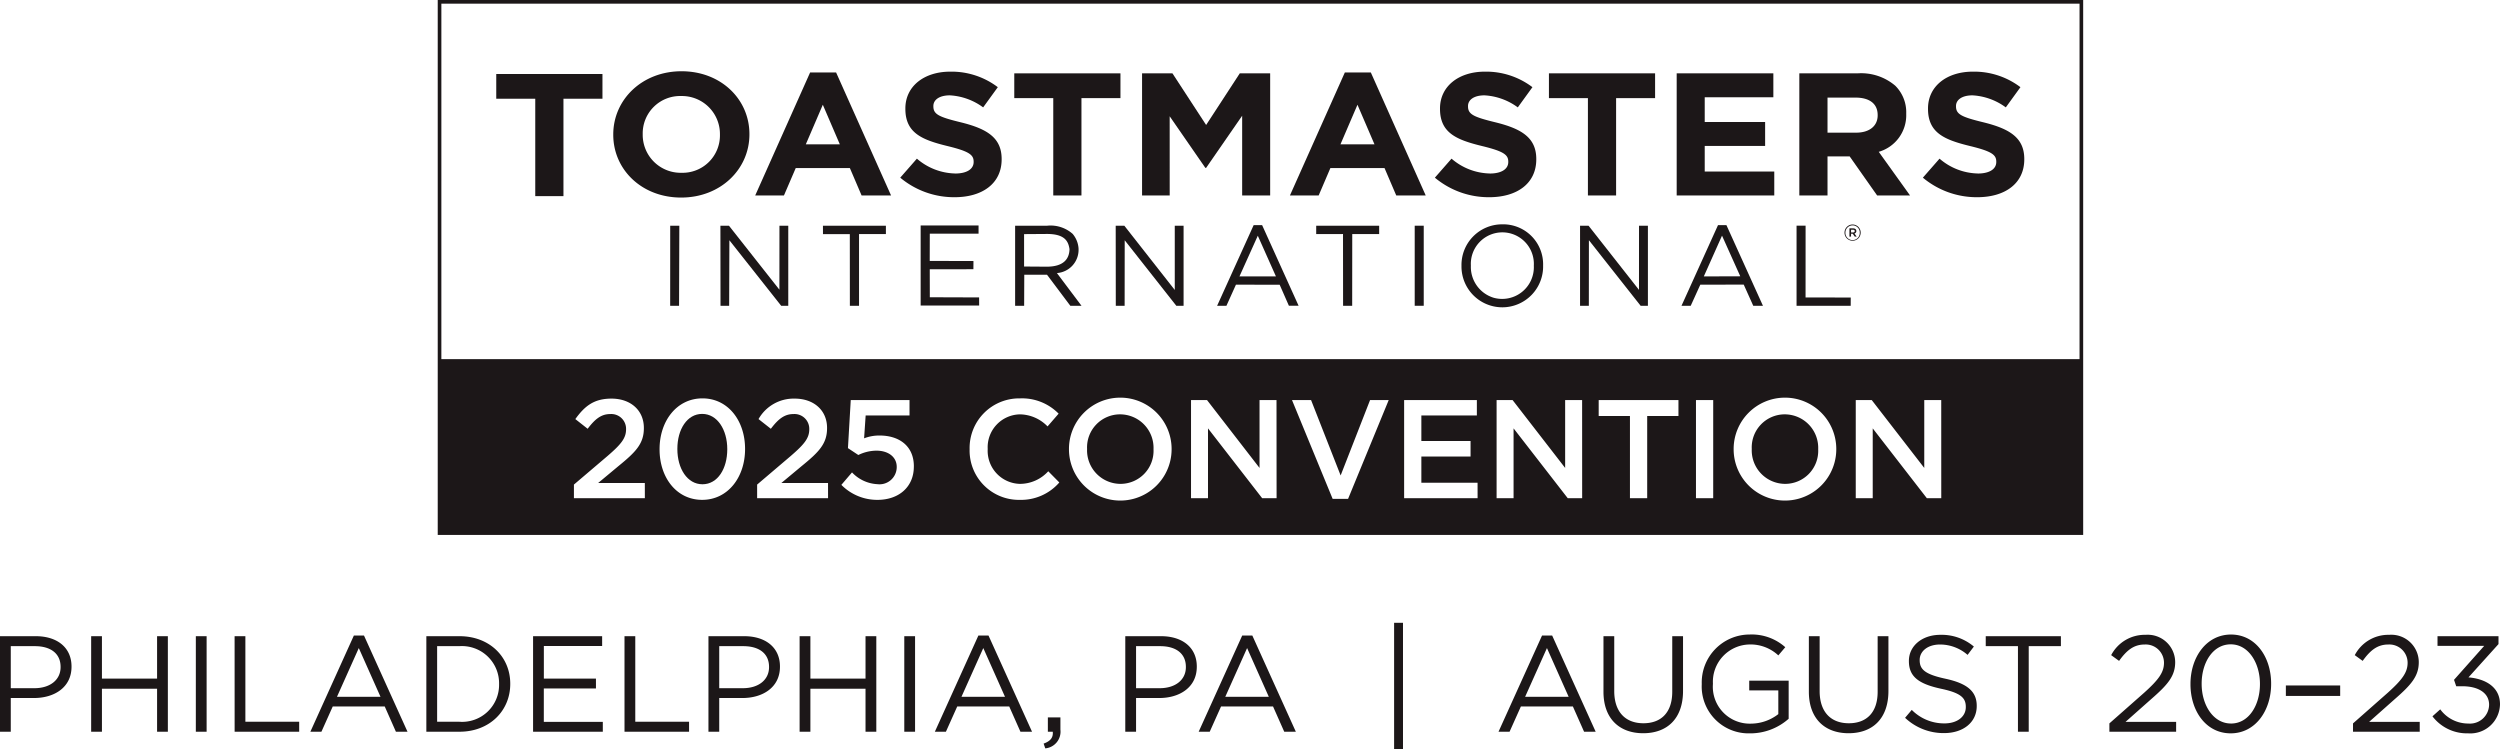 <svg xmlns="http://www.w3.org/2000/svg" width="309.338" height="92.701" viewBox="0 0 309.338 92.701">
  <g id="_2025-convention-location-date" data-name="2025-convention-location-date" transform="translate(19039.965 15543.948)">
    <g id="logo" transform="translate(-19567 -15641)">
      <path id="Path_2646155" data-name="Path 2646155" d="M707.49,105.155h3.489V93.106h4.826V90.04H702.664v3.066h4.826Z" transform="translate(-114.225 16.166)" fill="#1c1718"/>
      <path id="Path_2646156" data-name="Path 2646156" d="M870.491,108.664a1.008,1.008,0,0,0-1,1.008v.006a1,1,0,1,0,2-.006v-.006a1,1,0,0,0-1-1m.887,1.008a.888.888,0,1,1-1.775.006v-.006a.891.891,0,0,1,.888-.9.882.882,0,0,1,.887.893Z" transform="translate(-114.225 16.166)" fill="#1c1718"/>
      <path id="Path_2646157" data-name="Path 2646157" d="M870.951,109.465c0-.214-.167-.323-.392-.323h-.46v1.02h.2v-.352h.214l.241.352h.237l-.271-.386a.308.308,0,0,0,.236-.311m-.409.184h-.248v-.334h.248c.133,0,.207.057.207.167s-.074.167-.207.167" transform="translate(-114.225 16.166)" fill="#1c1718"/>
      <path id="Path_2646158" data-name="Path 2646158" d="M725.542,105.331c4.892,0,8.448-3.518,8.448-7.814v-.043c0-4.295-3.51-7.771-8.4-7.771s-8.448,3.518-8.448,7.814v.043c0,4.3,3.51,7.771,8.4,7.771m-4.756-7.857a4.624,4.624,0,0,1,4.756-4.706,4.7,4.7,0,0,1,4.8,4.749v.043a4.624,4.624,0,0,1-4.756,4.706,4.7,4.7,0,0,1-4.8-4.749Z" transform="translate(-114.225 16.166)" fill="#1c1718"/>
      <path id="Path_2646159" data-name="Path 2646159" d="M739.72,101.683h6.7l1.449,3.388h3.647l-6.8-15.217h-3.216l-6.794,15.217h3.556Zm3.352-7.836,2.106,4.9h-4.212Z" transform="translate(-114.225 16.166)" fill="#1c1718"/>
      <path id="Path_2646160" data-name="Path 2646160" d="M759.446,102.352a7.466,7.466,0,0,1-4.734-1.835l-2.061,2.353a10.383,10.383,0,0,0,6.727,2.418c3.42,0,5.821-1.684,5.821-4.684v-.044c0-2.633-1.812-3.734-5.028-4.533-2.741-.669-3.42-.993-3.42-1.985V94c0-.734.7-1.316,2.038-1.316a7.661,7.661,0,0,1,4.122,1.489l1.812-2.5a9.468,9.468,0,0,0-5.888-1.921c-3.239,0-5.549,1.813-5.549,4.554v.044c0,3,2.061,3.842,5.254,4.619,2.65.648,3.194,1.079,3.194,1.921v.043c0,.885-.861,1.425-2.288,1.425" transform="translate(-114.225 16.166)" fill="#1c1718"/>
      <path id="Path_2646161" data-name="Path 2646161" d="M771.586,105.072h3.488V93.027H779.9V89.962H766.762v3.065h4.824Z" transform="translate(-114.225 16.166)" fill="#1c1718"/>
      <path id="Path_2646162" data-name="Path 2646162" d="M785.99,95.272l4.417,6.389h.09l4.462-6.454v9.865h3.465V89.962h-3.76L790.5,96.351l-4.167-6.389h-3.76v15.11h3.42Z" transform="translate(-114.225 16.166)" fill="#1c1718"/>
      <path id="Path_2646163" data-name="Path 2646163" d="M805.875,101.683h6.7l1.45,3.388h3.646L810.88,89.854h-3.216l-6.794,15.217h3.555Zm3.352-7.836,2.106,4.9h-4.212Z" transform="translate(-114.225 16.166)" fill="#1c1718"/>
      <path id="Path_2646164" data-name="Path 2646164" d="M825.6,102.352a7.464,7.464,0,0,1-4.734-1.835l-2.061,2.353a10.381,10.381,0,0,0,6.726,2.418c3.42,0,5.821-1.684,5.821-4.684v-.044c0-2.633-1.812-3.734-5.028-4.533-2.74-.669-3.419-.993-3.419-1.985V94c0-.734.7-1.316,2.037-1.316a7.667,7.667,0,0,1,4.123,1.489l1.811-2.5a9.468,9.468,0,0,0-5.888-1.921c-3.238,0-5.549,1.813-5.549,4.554v.044c0,3,2.061,3.842,5.255,4.619,2.649.648,3.193,1.079,3.193,1.921v.043c0,.885-.861,1.425-2.287,1.425" transform="translate(-114.225 16.166)" fill="#1c1718"/>
      <path id="Path_2646165" data-name="Path 2646165" d="M837.741,105.072h3.488V93.027h4.824V89.962H832.917v3.065h4.824Z" transform="translate(-114.225 16.166)" fill="#1c1718"/>
      <path id="Path_2646166" data-name="Path 2646166" d="M860.8,102.115h-8.606V98.942h7.474V95.984h-7.474V92.919h8.492V89.961H848.725v15.11H860.8Z" transform="translate(-114.225 16.166)" fill="#1c1718"/>
      <path id="Path_2646167" data-name="Path 2646167" d="M867.388,100.237h2.74l3.4,4.835H877.6l-3.873-5.4a4.711,4.711,0,0,0,3.4-4.684v-.043a4.622,4.622,0,0,0-1.358-3.454,6.507,6.507,0,0,0-4.621-1.532H863.9v15.11h3.488Zm0-7.275h3.465c1.7,0,2.74.734,2.74,2.159v.043c0,1.274-.974,2.137-2.672,2.137h-3.533Z" transform="translate(-114.225 16.166)" fill="#1c1718"/>
      <path id="Path_2646168" data-name="Path 2646168" d="M885.982,102.352a7.461,7.461,0,0,1-4.733-1.835l-2.061,2.353a10.381,10.381,0,0,0,6.726,2.418c3.42,0,5.821-1.684,5.821-4.684v-.044c0-2.633-1.813-3.734-5.028-4.533-2.741-.669-3.42-.993-3.42-1.985V94c0-.734.7-1.316,2.038-1.316a7.67,7.67,0,0,1,4.123,1.489l1.811-2.5a9.468,9.468,0,0,0-5.889-1.921c-3.238,0-5.548,1.813-5.548,4.554v.044c0,3,2.061,3.842,5.254,4.619,2.65.648,3.193,1.079,3.193,1.921v.043c0,.885-.86,1.425-2.287,1.425" transform="translate(-114.225 16.166)" fill="#1c1718"/>
      <path id="Path_2646169" data-name="Path 2646169" d="M724.184,118.721h1.1l.033-9.907h-1.128Z" transform="translate(-114.225 16.166)" fill="#1c1718"/>
      <path id="Path_2646170" data-name="Path 2646170" d="M737.7,116.732l-6.242-7.918H730.4l.012,9.907h1.07l.029-8.106,6.408,8.106h.877v-9.907h-1.091Z" transform="translate(-114.225 16.166)" fill="#1c1718"/>
      <path id="Path_2646171" data-name="Path 2646171" d="M743.091,109.857h3.321l.007,8.871h1.134v-8.879h3.324l0-1.028h-7.79Z" transform="translate(-114.225 16.166)" fill="#1c1718"/>
      <path id="Path_2646172" data-name="Path 2646172" d="M756.312,117.667l-.008-3.46,5.4-.008.008-1.013-5.412-.015.008-3.37h6.034v-1.02h-7.165v9.907h7.239l-.006-1Z" transform="translate(-114.225 16.166)" fill="#1c1718"/>
      <path id="Path_2646173" data-name="Path 2646173" d="M774.717,111.667a3.133,3.133,0,0,0-.728-1.839,4.12,4.12,0,0,0-3.157-1.014h-3.966l0,9.908h1.117l.016-3.841h2.814l2.884,3.841h1.383l-3.042-4.048a2.884,2.884,0,0,0,2.677-3.006m-3.961,2.216-2.779-.02,0-4.01,2.825-.02c2.208,0,2.65.895,2.795,1.877-.025,1.2-.715,2.178-2.845,2.173" transform="translate(-114.225 16.166)" fill="#1c1718"/>
      <path id="Path_2646174" data-name="Path 2646174" d="M779.323,118.721h1.094l.009-8.106,6.385,8.106h.9l0-9.907h-1.091v7.951l-6.241-7.951h-1.067Z" transform="translate(-114.225 16.166)" fill="#1c1718"/>
      <path id="Path_2646175" data-name="Path 2646175" d="M796.382,108.742l-4.521,9.979h1.153l1.176-2.611,5.41.008,1.142,2.6h1.2l-4.515-9.979Zm-1.756,6.343,2.269-5.032,2.242,5.032Z" transform="translate(-114.225 16.166)" fill="#1c1718"/>
      <path id="Path_2646176" data-name="Path 2646176" d="M804.12,109.852l3.317-.008.009,8.877h1.126l.008-8.869h3.33v-1.038h-7.79Z" transform="translate(-114.225 16.166)" fill="#1c1718"/>
      <rect id="Rectangle_37735" data-name="Rectangle 37735" width="1.117" height="9.907" transform="translate(702.084 124.98)" fill="#1c1718"/>
      <path id="Path_2646177" data-name="Path 2646177" d="M827.073,108.644a5.026,5.026,0,0,0-4.976,5.124v.028a5.051,5.051,0,1,0,10.1-.063,4.947,4.947,0,0,0-5.124-5.089m-.983,9.088a3.982,3.982,0,0,1-2.831-3.964v-.029a3.9,3.9,0,1,1,7.789.01v.028a3.923,3.923,0,0,1-4.958,3.955" transform="translate(-114.225 16.166)" fill="#1c1718"/>
      <path id="Path_2646178" data-name="Path 2646178" d="M844.06,116.755l-6.24-7.941h-1.052l0,9.907h1.088l.008-8.113,6.4,8.113h.9v-9.907h-1.1Z" transform="translate(-114.225 16.166)" fill="#1c1718"/>
      <path id="Path_2646179" data-name="Path 2646179" d="M853.838,108.743l-4.518,9.979h1.141l1.186-2.612,5.374-.008,1.178,2.62h1.2l-4.519-9.979Zm-1.756,6.346,2.252-5.044,2.259,5.029Z" transform="translate(-114.225 16.166)" fill="#1c1718"/>
      <path id="Path_2646180" data-name="Path 2646180" d="M870.263,117.7l-5.592-.008.005-8.879h-1.119v9.908h6.7Z" transform="translate(-114.225 16.166)" fill="#1c1718"/>
      <path id="Path_2646181" data-name="Path 2646181" d="M862.107,132.155a4.087,4.087,0,0,0-4.093,4.267v.035a4.145,4.145,0,0,0,4.128,4.3,4.087,4.087,0,0,0,4.093-4.267v-.034a4.145,4.145,0,0,0-4.128-4.3" transform="translate(-114.225 16.166)" fill="#1c1718"/>
      <path id="Path_2646182" data-name="Path 2646182" d="M728.144,132.1c-1.873,0-3.07,1.925-3.07,4.319v.035c0,2.393,1.214,4.353,3.105,4.353s3.07-1.943,3.07-4.319v-.034c0-2.394-1.232-4.354-3.105-4.354" transform="translate(-114.225 16.166)" fill="#1c1718"/>
      <path id="Path_2646183" data-name="Path 2646183" d="M779.863,132.155a4.087,4.087,0,0,0-4.093,4.267v.035a4.145,4.145,0,0,0,4.128,4.3,4.087,4.087,0,0,0,4.093-4.267v-.034a4.145,4.145,0,0,0-4.128-4.3" transform="translate(-114.225 16.166)" fill="#1c1718"/>
      <path id="Path_2646184" data-name="Path 2646184" d="M695.422,147.073h203.6V80.886h-203.6Zm25.629-4.546h-8.777v-1.682l4.18-3.556c1.648-1.422,2.272-2.185,2.272-3.278a1.83,1.83,0,0,0-1.96-1.891c-1.11,0-1.873.607-2.792,1.821l-1.526-1.2c1.162-1.613,2.306-2.533,4.474-2.533,2.377,0,4.007,1.457,4.007,3.625v.035c0,1.925-1.006,2.949-3.157,4.7l-2.5,2.082h5.776Zm12.4-6.071c0,3.469-2.116,6.279-5.307,6.279s-5.273-2.775-5.273-6.244v-.035c0-3.468,2.116-6.278,5.308-6.278,3.174,0,5.272,2.775,5.272,6.244Zm10.268,6.071h-8.776v-1.682l4.18-3.556c1.647-1.422,2.272-2.185,2.272-3.278a1.83,1.83,0,0,0-1.96-1.891c-1.11,0-1.873.607-2.793,1.821l-1.526-1.2a5,5,0,0,1,4.475-2.533c2.376,0,4.006,1.457,4.006,3.625v.035c0,1.925-1.005,2.949-3.156,4.7l-2.5,2.082h5.776Zm10.614-3.9c0,2.48-1.821,4.11-4.509,4.11a6.224,6.224,0,0,1-4.458-1.856l1.318-1.543a4.635,4.635,0,0,0,3.122,1.457,2.136,2.136,0,0,0,2.411-2.1v-.035c0-1.231-1.04-2.012-2.515-2.012a5.184,5.184,0,0,0-2.237.538l-1.284-.85.347-5.949H753.8v1.908h-5.429l-.191,2.827a5.162,5.162,0,0,1,1.925-.347c2.359,0,4.232,1.249,4.232,3.816Zm13.077,4.11a6.1,6.1,0,0,1-6.175-6.244v-.035a6.14,6.14,0,0,1,6.244-6.278,6.342,6.342,0,0,1,4.77,1.89l-1.37,1.579a4.852,4.852,0,0,0-3.417-1.492,4.068,4.068,0,0,0-3.989,4.267v.034a4.09,4.09,0,0,0,4.006,4.3,4.746,4.746,0,0,0,3.487-1.561l1.37,1.387a6.263,6.263,0,0,1-4.926,2.151m18.819-6.279a6.349,6.349,0,0,1-12.7.035v-.035a6.349,6.349,0,0,1,12.7-.034Zm12.99,6.071h-1.787l-6.7-8.638v8.638h-2.1V130.386h1.977l6.5,8.4v-8.4h2.1Zm8.845.087h-1.908l-5.03-12.228h2.359l3.66,9.331,3.642-9.331h2.307Zm16.026-.087H815V130.386h9v1.908h-6.868v3.157h6.088v1.925h-6.088v3.243h6.955Zm12.939,0h-1.787l-6.7-8.638v8.638h-2.1V130.386h1.977l6.505,8.4v-8.4h2.1Zm11.915-10.164h-3.868v10.164h-2.134V132.363h-3.868v-1.977h9.87Zm4.3,10.164h-2.133V130.386h2.133Zm15.229-6.071a6.349,6.349,0,0,1-12.7.035v-.035a6.349,6.349,0,0,1,12.7-.034Zm12.99,6.071h-1.787l-6.694-8.638v8.638h-2.1V130.386h1.977l6.5,8.4v-8.4h2.1Zm17.11-17.2h-202.7V81.339h202.7Z" transform="translate(-114.225 16.166)" fill="#1c1718"/>
    </g>
    <path id="Path_2647176" data-name="Path 2647176" d="M28.593,16h1.334V11.829H32.8c2.516,0,4.644-1.317,4.644-3.867V7.928c0-2.33-1.756-3.749-4.424-3.749H28.593Zm1.334-5.387v-5.2h2.989c1.908,0,3.175.878,3.175,2.567v.034c0,1.554-1.283,2.6-3.242,2.6ZM39.873,16h1.334V10.681H48.03V16h1.334V4.179H48.03V9.431H41.207V4.179H39.873Zm12.952,0H54.16V4.179H52.826Zm4.8,0h7.988V14.767H58.956V4.179H57.622Zm9.372,0h1.368l1.4-3.124H76.2L77.582,16h1.435L73.631,4.095h-1.25Zm3.293-4.323,2.7-6.029,2.685,6.029ZM81.348,16h4.1c3.715,0,6.282-2.584,6.282-5.91v-.034c0-3.327-2.567-5.877-6.282-5.877h-4.1Zm4.1-10.588a4.6,4.6,0,0,1,4.9,4.678v.034a4.575,4.575,0,0,1-4.9,4.644H82.682V5.412ZM94.554,16h8.629V14.784h-7.3V10.647h6.451V9.431H95.888V5.395H103.1V4.179H94.554Zm11.314,0h7.988V14.767H107.2V4.179h-1.334Zm10.386,0h1.334V11.829h2.871c2.516,0,4.644-1.317,4.644-3.867V7.928c0-2.33-1.756-3.749-4.424-3.749h-4.424Zm1.334-5.387v-5.2h2.989c1.908,0,3.175.878,3.175,2.567v.034c0,1.554-1.283,2.6-3.242,2.6ZM127.534,16h1.334V10.681h6.822V16h1.334V4.179h-1.334V9.431h-6.822V4.179h-1.334Zm12.952,0h1.334V4.179h-1.334Zm3.783,0h1.368l1.4-3.124h6.434L154.858,16h1.435L150.906,4.095h-1.25Zm3.293-4.323,2.7-6.029,2.685,6.029Zm10.369,6.383a2.076,2.076,0,0,0,1.874-2.314v-1.52h-1.554V16h.608c.068.726-.287,1.165-1.131,1.469Zm9.9-2.06h1.334V11.829h2.871c2.516,0,4.644-1.317,4.644-3.867V7.928c0-2.33-1.756-3.749-4.424-3.749h-4.424Zm1.334-5.387v-5.2h2.989c1.908,0,3.175.878,3.175,2.567v.034c0,1.554-1.283,2.6-3.242,2.6ZM176.912,16h1.368l1.4-3.124h6.434L187.5,16h1.435L183.549,4.095H182.3Zm3.293-4.323,2.7-6.029,2.685,6.029Zm20.889,6.485h1.1V2.524h-1.1ZM214.013,16h1.368l1.4-3.124h6.434L224.6,16h1.435L220.65,4.095H219.4Zm3.293-4.323,2.7-6.029,2.685,6.029Zm14.607,4.509c2.955,0,4.931-1.79,4.931-5.235V4.179H235.51v6.873c0,2.584-1.385,3.9-3.563,3.9-2.263,0-3.614-1.435-3.614-3.985V4.179H227v6.873C227,14.4,228.992,16.186,231.913,16.186Zm13.256.017a7.163,7.163,0,0,0,4.745-1.807V9.684h-4.88v1.2h3.6v2.938A5.567,5.567,0,0,1,245.221,15a4.567,4.567,0,0,1-4.678-4.914v-.034a4.618,4.618,0,0,1,4.492-4.847,5.029,5.029,0,0,1,3.6,1.351l.861-1.013a6.229,6.229,0,0,0-4.408-1.571,5.932,5.932,0,0,0-5.927,6.113v.034A5.8,5.8,0,0,0,245.17,16.2Zm12.159-.017c2.955,0,4.931-1.79,4.931-5.235V4.179h-1.334v6.873c0,2.584-1.385,3.9-3.563,3.9-2.263,0-3.614-1.435-3.614-3.985V4.179h-1.334v6.873C252.414,14.4,254.407,16.186,257.329,16.186Zm11.821-.017c2.347,0,4.036-1.317,4.036-3.344v-.034c0-1.807-1.216-2.769-3.85-3.344-2.6-.557-3.209-1.182-3.209-2.3V7.117c0-1.064.979-1.908,2.516-1.908a5.192,5.192,0,0,1,3.411,1.283l.777-1.03a6.167,6.167,0,0,0-4.154-1.452c-2.246,0-3.884,1.368-3.884,3.225v.034c0,1.942,1.25,2.82,3.968,3.411,2.482.524,3.073,1.148,3.073,2.246v.034c0,1.165-1.047,2.01-2.634,2.01a5.629,5.629,0,0,1-4.053-1.672l-.827.979A6.917,6.917,0,0,0,269.15,16.169ZM278.285,16h1.334V5.412H283.6V4.179h-9.3V5.412h3.985ZM289.6,16h8.258V14.784h-6.265l3.158-2.8c2.077-1.807,2.989-2.871,2.989-4.593V7.354a3.4,3.4,0,0,0-3.664-3.344,4.681,4.681,0,0,0-4.256,2.516l.979.709c.946-1.317,1.824-2.026,3.175-2.026a2.259,2.259,0,0,1,2.381,2.263c0,1.182-.659,2.094-2.466,3.715L289.6,14.97Zm15.013.2c3.04,0,5-2.8,5-6.113v-.034c0-3.31-1.925-6.079-4.965-6.079s-5.015,2.8-5.015,6.113v.034C299.631,13.433,301.556,16.2,304.612,16.2Zm.034-1.216c-2.212,0-3.631-2.314-3.631-4.9v-.034c0-2.6,1.385-4.863,3.6-4.863,2.2,0,3.614,2.314,3.614,4.9v.034C308.226,12.707,306.858,14.987,304.646,14.987Zm6.789-3.411h6.721v-1.3h-6.721ZM319.743,16H328V14.784h-6.265l3.158-2.8c2.077-1.807,2.989-2.871,2.989-4.593V7.354a3.4,3.4,0,0,0-3.664-3.344,4.681,4.681,0,0,0-4.256,2.516l.979.709c.946-1.317,1.824-2.026,3.175-2.026A2.259,2.259,0,0,1,326.5,7.472c0,1.182-.659,2.094-2.466,3.715l-4.289,3.783Zm14.236.2a3.674,3.674,0,0,0,3.952-3.563v-.034c0-2.162-1.841-3.158-3.9-3.327l3.715-4.12V4.179H330.2v1.2h5.775l-3.732,4.2.27.794h.76c1.942,0,3.31.811,3.31,2.28v.034a2.374,2.374,0,0,1-2.584,2.3,4.288,4.288,0,0,1-3.462-1.756l-.963.861A5.366,5.366,0,0,0,333.979,16.2Z" transform="translate(-19068.559 -15469.408)" fill="#1c1718"/>
  </g>
</svg>
